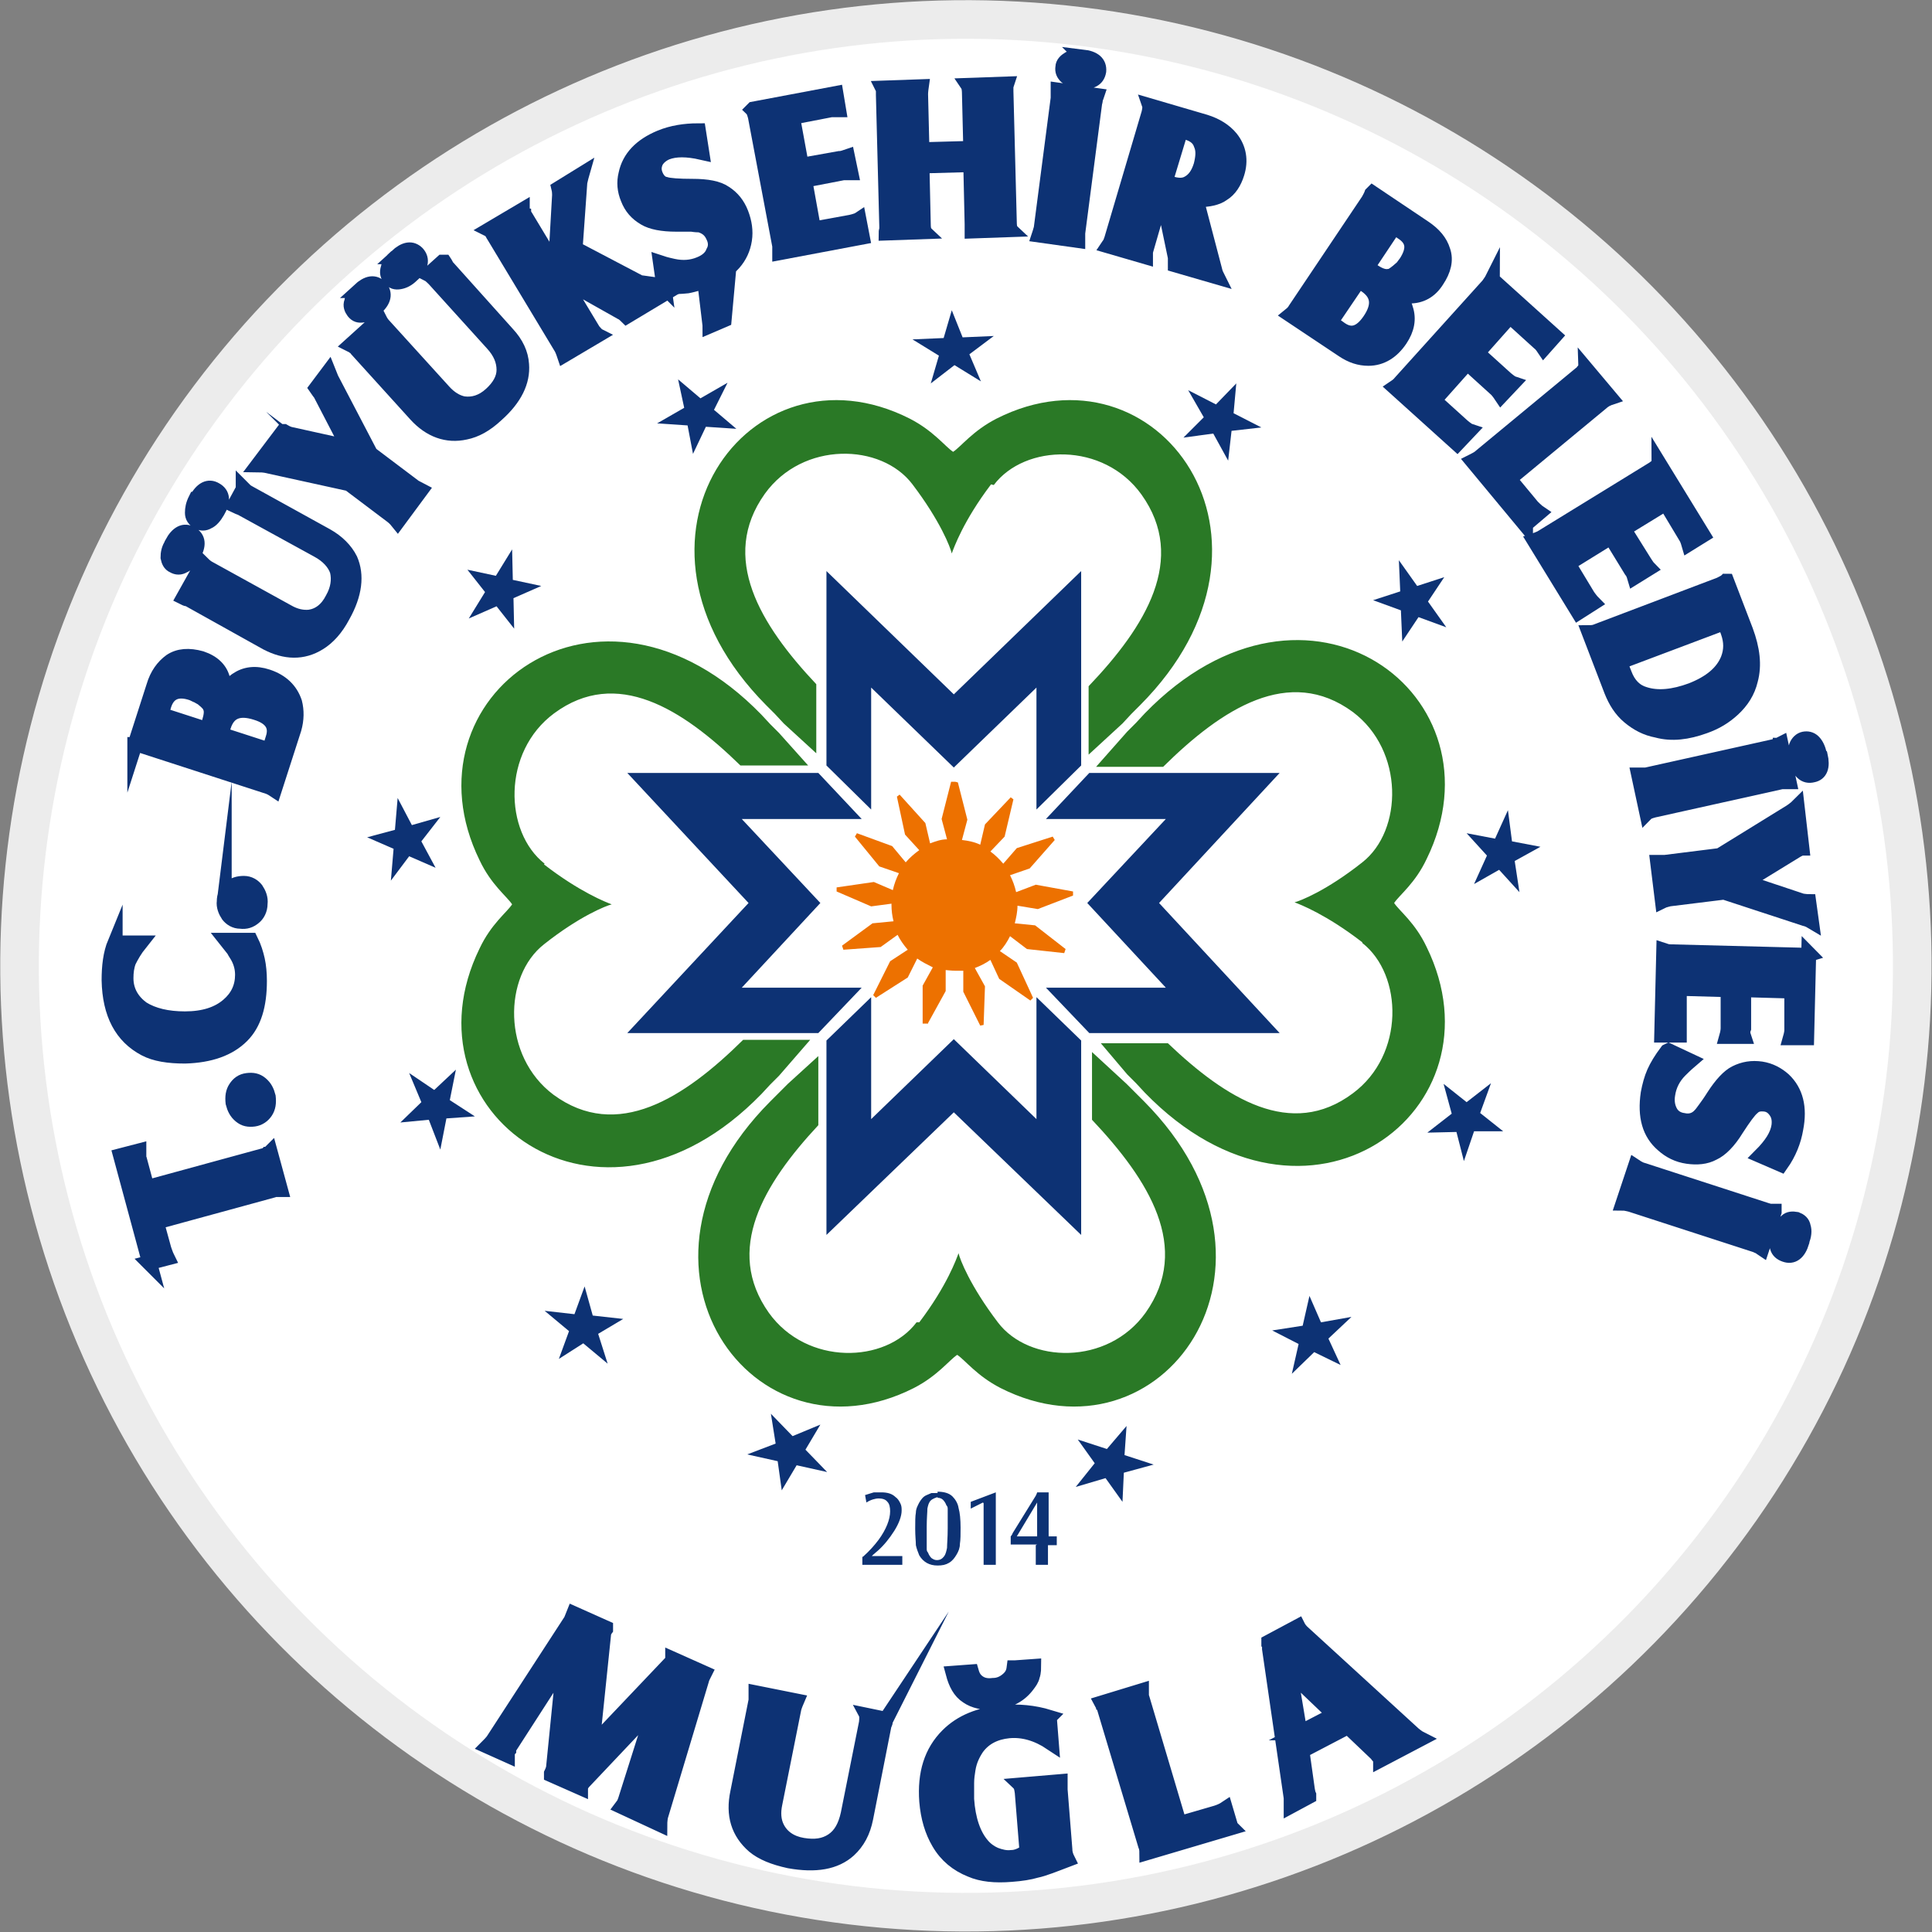 <?xml version="1.0" encoding="UTF-8"?>
<svg id="Layer_2" data-name="Layer 2" xmlns="http://www.w3.org/2000/svg" viewBox="0 0 28.52 28.52">
  <rect x="0" y="0" width="28.52" height="28.52" fill="#808080" stroke="none"/>
  <defs>
    <style>
      .cls-1 {
        stroke: #ececec;
        stroke-width: .57px;
      }

      .cls-1, .cls-2 {
        fill: none;
        stroke-miterlimit: 22.93;
      }

      .cls-3, .cls-4, .cls-5 {
        fill-rule: evenodd;
      }

      .cls-3, .cls-4, .cls-5, .cls-6, .cls-7 {
        stroke-width: 0px;
      }

      .cls-3, .cls-6 {
        fill: #0d3274;
      }

      .cls-4 {
        fill: #2a7926;
      }

      .cls-5 {
        fill: #ed7100;
      }

      .cls-2 {
        stroke: #0d3274;
        stroke-width: .22px;
      }

      .cls-7 {
        fill: #fff;
      }
    </style>
  </defs>
  <g id="Layer_1-2" data-name="Layer 1">
    <g>
      <circle class="cls-7" cx="14.26" cy="14.26" r="13.97" transform="translate(-1.62 26.69) rotate(-83.06)"/>
      <circle class="cls-1" cx="14.26" cy="14.26" r="13.97" transform="translate(-1.62 26.69) rotate(-83.06)"/>
      <path class="cls-6" d="m13.61,2.44l.02.88s0,.08.02.1l-.57.02s0-.03.01-.05c0-.02,0-.03,0-.05l-.05-1.94s0-.04,0-.05c0-.02,0-.03-.01-.05l.57-.02s-.01.07-.01.11l.02.82.72-.02-.02-.82s0-.08-.02-.11l.57-.02s-.01.03-.01.05c0,.01,0,.03,0,.06l.05,1.94s0,.08.02.1l-.57.02s0-.03,0-.05c0-.02,0-.03,0-.05l-.02-.88-.72.02Z"/>
      <path class="cls-2" d="m13.61,2.44l.02.88s0,.08.02.1l-.57.02s0-.03.01-.05c0-.02,0-.03,0-.05l-.05-1.94s0-.04,0-.05c0-.02,0-.03-.01-.05l.57-.02s-.01.07-.01.11l.02.82.72-.02-.02-.82s0-.08-.02-.11l.57-.02s-.01.03-.01.05c0,.01,0,.03,0,.06l.05,1.94s0,.08.02.1l-.57.02s0-.03,0-.05c0-.02,0-.03,0-.05l-.02-.88-.72.02Z"/>
      <path class="cls-6" d="m15.62,1.33l.57.08s-.01.03-.02.05c0,.01,0,.03-.01.06l-.25,1.92s0,.08,0,.11l-.57-.08s.02-.06.03-.1l.25-1.92s0-.04,0-.05c0-.02,0-.03,0-.05Zm.36-.49c.17.02.25.09.24.21-.02.12-.11.17-.29.15-.09-.01-.15-.04-.19-.07-.04-.04-.06-.08-.05-.14,0-.05.04-.09.09-.12.05-.03.12-.03.21-.02Z"/>
      <path class="cls-2" d="m15.62,1.33l.57.08s-.01.03-.02.05c0,.01,0,.03-.01.06l-.25,1.92s0,.08,0,.11l-.57-.08s.02-.06.03-.1l.25-1.92s0-.04,0-.05c0-.02,0-.03,0-.05Zm.36-.49c.17.02.25.09.24.21-.02.12-.11.17-.29.15-.09-.01-.15-.04-.19-.07-.04-.04-.06-.08-.05-.14,0-.05.04-.09.09-.12.05-.03.12-.03.21-.02Z"/>
      <path class="cls-6" d="m17.21,2.69l.11.03c.08.02.15.02.21-.01.1-.05.16-.14.2-.27.03-.12.04-.22,0-.31-.03-.09-.1-.14-.19-.17l-.11-.03-.23.76Zm-.05.16l-.24.83s-.01.03-.01.05c0,.02,0,.04,0,.06l-.55-.16s.02-.03.03-.04c0-.01.01-.03.02-.06l.55-1.86s.02-.08.01-.11l.82.24c.16.05.29.13.38.24.12.15.15.33.09.52-.04.13-.11.24-.21.3-.08.06-.21.09-.39.09l.27,1.03c.01.05.03.09.04.11l-.62-.18s0-.07,0-.11l-.2-.96Z"/>
      <path class="cls-2" d="m17.21,2.69l.11.03c.08.02.15.02.21-.01.1-.05.16-.14.2-.27.03-.12.04-.22,0-.31-.03-.09-.1-.14-.19-.17l-.11-.03-.23.76Zm-.05.16l-.24.83s-.01.03-.01.05c0,.02,0,.04,0,.06l-.55-.16s.02-.03.03-.04c0-.01.01-.03.02-.06l.55-1.86s.02-.08.01-.11l.82.24c.16.05.29.13.38.24.12.15.15.33.09.52-.04.13-.11.24-.21.3-.08.06-.21.09-.39.09l.27,1.03c.01.05.03.09.04.11l-.62-.18s0-.07,0-.11l-.2-.96Z"/>
      <path class="cls-6" d="m11.12,1.61l1.22-.23.04.24s-.07,0-.11,0l-.57.11.13.71.56-.1c.05,0,.09-.02.12-.03l.05.24s-.07,0-.11,0l-.57.11.13.72.55-.1s.09-.02.12-.04l.05.26-1.22.23s0-.07,0-.1l-.36-1.91s-.02-.08-.04-.1Z"/>
      <path class="cls-2" d="m11.12,1.61l1.22-.23.04.24s-.07,0-.11,0l-.57.11.13.71.56-.1c.05,0,.09-.02.12-.03l.05.24s-.07,0-.11,0l-.57.11.13.72.55-.1s.09-.02.12-.04l.05.26-1.22.23s0-.07,0-.1l-.36-1.91s-.02-.08-.04-.1Z"/>
      <path class="cls-6" d="m9.8,4.23l-.05-.35c.09.03.15.04.19.05.14.03.27.02.39-.03.1-.04.17-.1.2-.18.04-.07.04-.15,0-.23-.04-.09-.1-.14-.2-.17-.02,0-.06,0-.12-.01-.05,0-.13,0-.23,0-.2,0-.36-.03-.46-.09-.12-.07-.2-.16-.25-.29-.05-.12-.06-.24-.03-.36.05-.24.22-.42.51-.54.17-.07.36-.1.56-.1l.05.32c-.22-.05-.39-.05-.52,0-.07.03-.13.08-.16.14-.03.07-.03.13,0,.2.03.07.08.12.14.13.06.02.2.03.4.03.22,0,.38.03.48.1.11.07.19.17.24.3.05.13.07.26.05.39-.04.26-.21.46-.53.59-.11.04-.21.07-.31.09-.1.01-.22.02-.36,0Zm.68.57l-.06-.5.32-.13-.05.55-.21.09Z"/>
      <path class="cls-2" d="m9.8,4.23l-.05-.35c.09.03.15.04.19.05.14.03.27.02.39-.03.1-.04.17-.1.2-.18.04-.07.04-.15,0-.23-.04-.09-.1-.14-.2-.17-.02,0-.06,0-.12-.01-.05,0-.13,0-.23,0-.2,0-.36-.03-.46-.09-.12-.07-.2-.16-.25-.29-.05-.12-.06-.24-.03-.36.05-.24.22-.42.51-.54.17-.07.36-.1.56-.1l.05.32c-.22-.05-.39-.05-.52,0-.07.03-.13.08-.16.14-.03.07-.03.13,0,.2.03.07.08.12.14.13.06.02.2.03.4.03.22,0,.38.03.48.1.11.07.19.17.24.3.05.13.07.26.05.39-.04.26-.21.46-.53.59-.11.04-.21.07-.31.09-.1.01-.22.02-.36,0Zm.68.57l-.06-.5.32-.13-.05.55-.21.09Z"/>
      <path class="cls-6" d="m19.65,4.76l.14.1c.16.11.3.06.43-.13.15-.22.13-.39-.06-.52l-.1-.07-.42.62Zm.54-.81l.09.06c.09.06.16.08.22.07.04,0,.08-.03.13-.07.02-.02.05-.04.07-.06.02-.03.04-.05.06-.08.12-.19.11-.33-.06-.44l-.12-.08-.4.6Zm.07-1.1l.76.51c.15.1.24.21.28.34.05.14.01.29-.09.44-.1.16-.24.23-.4.23-.05,0-.12-.02-.21-.04.08.07.13.15.15.23.05.15.02.3-.08.45-.12.18-.28.28-.47.28-.13,0-.25-.04-.37-.12l-.78-.52s.05-.04.07-.08l1.08-1.61s.04-.07.05-.1Z"/>
      <path class="cls-2" d="m19.65,4.76l.14.1c.16.11.3.06.43-.13.15-.22.13-.39-.06-.52l-.1-.07-.42.62Zm.54-.81l.09.06c.09.06.16.08.22.07.04,0,.08-.03.13-.07.02-.02.05-.04.07-.06.02-.03.04-.05.06-.08.12-.19.11-.33-.06-.44l-.12-.08-.4.6Zm.07-1.1l.76.51c.15.1.24.21.28.34.05.14.01.29-.09.44-.1.16-.24.23-.4.23-.05,0-.12-.02-.21-.04.08.07.13.15.15.23.05.15.02.3-.08.45-.12.18-.28.28-.47.28-.13,0-.25-.04-.37-.12l-.78-.52s.05-.04.07-.08l1.08-1.61s.04-.07.05-.1Z"/>
      <path class="cls-6" d="m8.31,4.14l.44.73s.02.03.03.04c0,.01.02.03.04.04l-.49.29s-.02-.06-.04-.1l-1-1.66s-.02-.03-.03-.05c0-.01-.02-.03-.04-.04l.49-.29s0,.04.02.05c0,.01.01.03.03.05l.44.73.06-1.05s0-.06-.01-.1l.34-.21s-.02.07-.03.12l-.07.98,1.2.63s.09.04.11.04l-.55.33s-.05-.05-.08-.06l-.87-.49Z"/>
      <path class="cls-2" d="m8.31,4.14l.44.73s.02.03.03.04c0,.01.02.03.04.04l-.49.29s-.02-.06-.04-.1l-1-1.66s-.02-.03-.03-.05c0-.01-.02-.03-.04-.04l.49-.29s0,.04.02.05c0,.01.01.03.03.05l.44.73.06-1.05s0-.06-.01-.1l.34-.21s-.02.07-.03.12l-.07.98,1.2.63s.09.04.11.04l-.55.33s-.05-.05-.08-.06l-.87-.49Z"/>
      <path class="cls-6" d="m22.03,4.13l.92.83-.16.18s-.04-.06-.07-.08l-.43-.39-.48.54.42.38s.07.06.1.07l-.17.18s-.04-.06-.07-.09l-.43-.39-.49.55.42.38s.07.06.1.07l-.18.19-.92-.83s.06-.04.08-.07l1.3-1.44s.05-.07.06-.09Z"/>
      <path class="cls-2" d="m22.03,4.13l.92.83-.16.18s-.04-.06-.07-.08l-.43-.39-.48.54.42.38s.07.06.1.07l-.17.18s-.04-.06-.07-.09l-.43-.39-.49.55.42.38s.07.06.1.07l-.18.19-.92-.83s.06-.04.08-.07l1.3-1.44s.05-.07.06-.09Z"/>
      <path class="cls-6" d="m22.52,7.75l-.78-.94s.06-.03.09-.05l1.5-1.24s.03-.02.04-.04c.01-.01.03-.03.03-.05l.37.44s-.03.01-.05.02c-.01,0-.03.02-.05.03l-1.39,1.15.34.41s.07.07.1.09l-.2.17Z"/>
      <path class="cls-2" d="m22.52,7.75l-.78-.94s.06-.03.09-.05l1.5-1.24s.03-.02.04-.04c.01-.01.03-.03.03-.05l.37.44s-.03.01-.05.02c-.01,0-.03.02-.05.03l-1.39,1.15.34.41s.07.07.1.09l-.2.17Z"/>
      <path class="cls-6" d="m5.85,3.79c.13-.12.23-.13.31-.05.08.09.06.2-.08.32-.06.06-.12.09-.18.1-.06.01-.1,0-.14-.05-.04-.04-.05-.09-.03-.15.01-.06.05-.11.12-.17Zm-.55.5c.13-.12.23-.13.31-.05.08.09.06.2-.07.31-.06.06-.13.09-.18.1-.06.01-.1,0-.14-.05-.03-.04-.05-.09-.03-.14.01-.06.05-.11.12-.17Zm1.26-.42s.02.03.03.05c0,.01.02.03.03.04l.87.97c.13.14.2.29.21.45.02.25-.1.5-.37.74-.16.15-.31.23-.46.26-.27.06-.52-.03-.73-.26l-.87-.96s-.02-.03-.04-.04c-.01-.01-.03-.02-.05-.03l.42-.38s.03.06.06.09l.89.98c.09.1.19.16.29.18.14.02.28-.02.41-.14.12-.11.19-.23.19-.36,0-.13-.05-.26-.17-.39l-.86-.95s-.06-.06-.08-.07l.2-.18Z"/>
      <path class="cls-2" d="m5.85,3.79c.13-.12.23-.13.31-.05.08.09.06.2-.08.32-.06.06-.12.09-.18.1-.06.01-.1,0-.14-.05-.04-.04-.05-.09-.03-.15.01-.06.05-.11.12-.17Zm-.55.5c.13-.12.23-.13.31-.05.08.09.06.2-.07.31-.06.06-.13.09-.18.1-.06.01-.1,0-.14-.05-.03-.04-.05-.09-.03-.14.01-.06.05-.11.12-.17Zm1.26-.42s.02.03.03.05c0,.01.02.03.03.04l.87.97c.13.14.2.29.21.45.02.25-.1.5-.37.74-.16.15-.31.23-.46.26-.27.06-.52-.03-.73-.26l-.87-.96s-.02-.03-.04-.04c-.01-.01-.03-.02-.05-.03l.42-.38s.03.06.06.09l.89.98c.09.1.19.16.29.18.14.02.28-.02.41-.14.12-.11.19-.23.19-.36,0-.13-.05-.26-.17-.39l-.86-.95s-.06-.06-.08-.07l.2-.18Z"/>
      <path class="cls-6" d="m24.49,6.84l.65,1.06-.21.13s-.02-.07-.04-.1l-.3-.5-.62.38.3.48s.05.08.07.1l-.21.13s-.02-.07-.05-.1l-.3-.49-.63.39.29.48s.05.07.08.1l-.22.14-.65-1.06s.06-.02.1-.04l1.66-1.02s.07-.05.08-.07Z"/>
      <path class="cls-2" d="m24.49,6.84l.65,1.06-.21.13s-.02-.07-.04-.1l-.3-.5-.62.38.3.48s.05.08.07.1l-.21.13s-.02-.07-.05-.1l-.3-.49-.63.39.29.48s.05.07.08.1l-.22.14-.65-1.06s.06-.02.1-.04l1.66-1.02s.07-.05.08-.07Z"/>
      <path class="cls-6" d="m5.15,7.14l-1.23-.27s-.08-.01-.11-.01l.37-.49h.01s.05.03.09.04l.86.19-.41-.79s-.04-.05-.06-.08l.18-.24s.02.05.04.1l.58,1.11.65.49s.07.04.09.05l-.34.46s-.04-.05-.08-.08l-.65-.49Z"/>
      <path class="cls-2" d="m5.15,7.14l-1.23-.27s-.08-.01-.11-.01l.37-.49h.01s.05.03.09.04l.86.19-.41-.79s-.04-.05-.06-.08l.18-.24s.02.05.04.1l.58,1.11.65.49s.07.04.09.05l-.34.46s-.04-.05-.08-.08l-.65-.49Z"/>
      <path class="cls-6" d="m23.91,9.77l.07.18c.06.16.16.26.3.3.19.06.42.04.69-.06.28-.11.46-.26.54-.46.05-.13.05-.26,0-.4l-.05-.14-1.54.58Zm1.58-1.19l.28.73c.1.27.13.51.07.73-.04.17-.13.31-.26.43-.12.11-.25.19-.42.25-.25.09-.48.12-.7.06-.16-.03-.29-.1-.41-.2-.12-.1-.2-.23-.26-.38l-.33-.86s.07,0,.11-.02l1.82-.69s.08-.04.09-.05Z"/>
      <path class="cls-2" d="m23.91,9.77l.07.18c.06.16.16.26.3.3.19.06.42.04.69-.06.28-.11.46-.26.54-.46.05-.13.05-.26,0-.4l-.05-.14-1.54.58Zm1.58-1.19l.28.73c.1.27.13.51.07.73-.04.17-.13.31-.26.43-.12.11-.25.19-.42.25-.25.09-.48.12-.7.06-.16-.03-.29-.1-.41-.2-.12-.1-.2-.23-.26-.38l-.33-.86s.07,0,.11-.02l1.82-.69s.08-.04.09-.05Z"/>
      <path class="cls-6" d="m2.9,7.37c.08-.15.18-.2.28-.14.11.06.12.17.03.32-.04.07-.09.13-.14.15-.05.03-.1.03-.15,0-.05-.03-.08-.07-.08-.13,0-.06.01-.12.05-.2Zm-.36.65c.08-.15.18-.2.28-.14.11.06.12.17.03.32-.04.08-.09.13-.14.15-.05.03-.1.03-.15,0-.05-.02-.07-.07-.08-.12,0-.06.01-.13.06-.2Zm1.05-.81s.03.03.04.04c0,0,.03.02.05.03l1.14.63c.16.09.28.21.35.35.1.23.07.51-.11.83-.1.19-.22.32-.35.4-.24.15-.5.14-.77,0l-1.13-.63s-.03-.02-.05-.02c-.01,0-.03-.01-.05-.02l.28-.5s.05.05.09.07l1.16.64c.12.07.23.09.33.08.14-.02.26-.11.34-.27.08-.14.1-.28.07-.41-.04-.12-.14-.23-.29-.31l-1.13-.62s-.08-.03-.1-.04l.13-.24Z"/>
      <path class="cls-2" d="m2.9,7.37c.08-.15.18-.2.28-.14.11.06.12.17.03.32-.04.07-.09.13-.14.15-.05.03-.1.03-.15,0-.05-.03-.08-.07-.08-.13,0-.06.01-.12.05-.2Zm-.36.65c.08-.15.18-.2.28-.14.11.06.12.17.03.32-.04.08-.09.13-.14.15-.05.03-.1.03-.15,0-.05-.02-.07-.07-.08-.12,0-.06.01-.13.06-.2Zm1.05-.81s.03.03.04.04c0,0,.03.02.05.03l1.14.63c.16.09.28.21.35.35.1.23.07.51-.11.83-.1.19-.22.32-.35.4-.24.15-.5.14-.77,0l-1.13-.63s-.03-.02-.05-.02c-.01,0-.03-.01-.05-.02l.28-.5s.05.05.09.07l1.16.64c.12.07.23.09.33.08.14-.02.26-.11.34-.27.08-.14.1-.28.07-.41-.04-.12-.14-.23-.29-.31l-1.13-.62s-.08-.03-.1-.04l.13-.24Z"/>
      <path class="cls-6" d="m26.29,10.98l.12.56s-.03,0-.05,0c-.01,0-.03,0-.06,0l-1.89.42s-.08.02-.1.04l-.12-.56s.07,0,.11,0l1.89-.42s.04,0,.05-.02c.02,0,.03-.01.05-.02Zm.58.17c.04.17,0,.27-.11.29-.12.03-.2-.05-.24-.22-.02-.09-.02-.15,0-.21.02-.05.06-.09.11-.1.05-.01.1,0,.14.04.04.04.07.1.09.19Z"/>
      <path class="cls-2" d="m26.29,10.98l.12.56s-.03,0-.05,0c-.01,0-.03,0-.06,0l-1.89.42s-.08.02-.1.04l-.12-.56s.07,0,.11,0l1.89-.42s.04,0,.05-.02c.02,0,.03-.01.05-.02Zm.58.17c.04.17,0,.27-.11.29-.12.03-.2-.05-.24-.22-.02-.09-.02-.15,0-.21.02-.05.06-.09.11-.1.05-.01.1,0,.14.04.04.04.07.1.09.19Z"/>
      <path class="cls-6" d="m3.98,11.06l.05-.16c.06-.18-.02-.31-.25-.38-.25-.08-.41-.02-.48.2l-.04.12.71.23Zm-.92-.3l.03-.1c.03-.1.04-.17.01-.23-.01-.03-.05-.07-.1-.11-.02-.02-.05-.03-.08-.05-.03-.01-.06-.03-.09-.04-.21-.07-.35-.01-.41.18l-.04.14.68.22Zm-1.07.24l.28-.87c.05-.17.14-.29.25-.37.12-.08.27-.09.45-.04.18.06.29.17.32.32.01.05.02.12.02.21.05-.09.11-.16.18-.21.13-.09.28-.11.46-.05.21.07.34.2.4.38.03.12.03.25-.01.39l-.29.9s-.06-.04-.1-.05l-1.85-.6s-.08-.02-.11-.02Z"/>
      <path class="cls-2" d="m3.98,11.06l.05-.16c.06-.18-.02-.31-.25-.38-.25-.08-.41-.02-.48.2l-.04.12.71.23Zm-.92-.3l.03-.1c.03-.1.04-.17.01-.23-.01-.03-.05-.07-.1-.11-.02-.02-.05-.03-.08-.05-.03-.01-.06-.03-.09-.04-.21-.07-.35-.01-.41.18l-.04.14.68.22Zm-1.07.24l.28-.87c.05-.17.14-.29.25-.37.12-.08.27-.09.45-.04.18.06.29.17.32.32.01.05.02.12.02.21.05-.09.11-.16.18-.21.13-.09.28-.11.46-.05.21.07.34.2.4.38.03.12.03.25-.01.39l-.29.9s-.06-.04-.1-.05l-1.85-.6s-.08-.02-.11-.02Z"/>
      <path class="cls-6" d="m25.37,12.64l1.07-.66s.07-.05.09-.07l.07.61h-.01s-.05.02-.08.04l-.75.46.84.28s.07.01.1.01l.04.29s-.05-.03-.1-.04l-1.19-.39-.81.1s-.08.02-.1.03l-.07-.57s.07,0,.11,0l.8-.1Z"/>
      <path class="cls-2" d="m25.37,12.64l1.07-.66s.07-.05.09-.07l.07.61h-.01s-.05.02-.08.04l-.75.46.84.28s.07.01.1.01l.04.29s-.05-.03-.1-.04l-1.19-.39-.81.1s-.08.02-.1.03l-.07-.57s.07,0,.11,0l.8-.1Z"/>
      <path class="cls-6" d="m3.31,13.31c0-.09.03-.16.09-.2.05-.05.12-.07.2-.07.08,0,.14.04.18.09.04.06.07.13.06.21,0,.09-.04.16-.09.2-.06.05-.12.07-.2.06-.08,0-.14-.04-.18-.09-.04-.06-.07-.13-.06-.21Z"/>
      <path class="cls-2" d="m3.31,13.31c0-.09.03-.16.09-.2.05-.05.12-.07.2-.07.08,0,.14.04.18.09.04.06.07.13.06.21,0,.09-.04.16-.09.2-.06.05-.12.07-.2.06-.08,0-.14-.04-.18-.09-.04-.06-.07-.13-.06-.21Z"/>
      <path class="cls-6" d="m26.7,14.08l-.03,1.24h-.24s.02-.07.02-.11v-.58s-.71-.02-.71-.02v.57c-.02.05-.01.09,0,.12h-.25s.02-.07.02-.12v-.57s-.72-.02-.72-.02v.56s0,.09,0,.13h-.26s.03-1.25.03-1.25c.03.01.06.02.1.02l1.94.05s.08,0,.11-.01Z"/>
      <path class="cls-2" d="m26.7,14.08l-.03,1.24h-.24s.02-.07.02-.11v-.58s-.71-.02-.71-.02v.57c-.02.05-.01.09,0,.12h-.25s.02-.07.02-.12v-.57s-.72-.02-.72-.02v.56s0,.09,0,.13h-.26s.03-1.25.03-1.25c.03.01.06.02.1.02l1.94.05s.08,0,.11-.01Z"/>
      <path class="cls-6" d="m24.63,15.51l.32.15c-.07.06-.12.11-.15.14-.1.1-.16.22-.18.35-.02.11,0,.2.04.27.04.07.11.11.19.12.09.02.18,0,.25-.08.02-.02.04-.05.07-.09.03-.04.08-.11.13-.19.11-.17.22-.29.32-.34.12-.06.24-.08.38-.06.13.02.24.08.33.16.18.17.24.41.18.72-.03.18-.1.36-.22.53l-.3-.13c.16-.16.25-.3.27-.44.01-.08,0-.15-.04-.21-.04-.06-.09-.1-.16-.11-.08-.01-.14,0-.19.05-.05.04-.13.15-.24.32-.11.18-.23.3-.34.35-.11.06-.24.07-.38.05-.14-.02-.26-.08-.36-.17-.2-.17-.27-.42-.22-.76.02-.11.05-.22.09-.31.04-.09.1-.19.19-.31Z"/>
      <path class="cls-2" d="m24.63,15.51l.32.15c-.07.06-.12.11-.15.14-.1.1-.16.22-.18.35-.02.11,0,.2.04.27.04.07.11.11.19.12.09.02.18,0,.25-.08.02-.02.04-.05.07-.09.03-.04.08-.11.13-.19.11-.17.22-.29.32-.34.12-.06.24-.08.38-.06.13.02.24.08.33.16.18.17.24.41.18.72-.03.18-.1.36-.22.53l-.3-.13c.16-.16.25-.3.27-.44.01-.08,0-.15-.04-.21-.04-.06-.09-.1-.16-.11-.08-.01-.14,0-.19.05-.05.04-.13.15-.24.32-.11.18-.23.3-.34.35-.11.06-.24.07-.38.05-.14-.02-.26-.08-.36-.17-.2-.17-.27-.42-.22-.76.02-.11.05-.22.09-.31.04-.09.1-.19.19-.31Z"/>
      <path class="cls-6" d="m1.7,13.92h.37c-.08.1-.13.19-.17.27-.03.08-.04.16-.04.25,0,.19.09.34.24.45.16.1.37.15.63.15.28,0,.49-.07.64-.2.14-.12.21-.27.21-.45,0-.09-.02-.17-.06-.25-.02-.04-.05-.08-.07-.12-.03-.04-.07-.09-.11-.14h.36c.05.1.08.2.1.29.02.09.03.2.03.31,0,.36-.08.63-.26.81-.19.19-.47.29-.84.3-.24,0-.44-.03-.59-.11-.34-.18-.52-.51-.53-1.01,0-.2.02-.39.09-.56Z"/>
      <path class="cls-2" d="m1.7,13.92h.37c-.08.1-.13.19-.17.27-.03.08-.04.16-.04.25,0,.19.09.34.24.45.16.1.37.15.63.15.28,0,.49-.07.64-.2.14-.12.21-.27.21-.45,0-.09-.02-.17-.06-.25-.02-.04-.05-.08-.07-.12-.03-.04-.07-.09-.11-.14h.36c.05.1.08.2.1.29.02.09.03.2.03.31,0,.36-.08.63-.26.81-.19.19-.47.29-.84.3-.24,0-.44-.03-.59-.11-.34-.18-.52-.51-.53-1.01,0-.2.02-.39.09-.56Z"/>
      <path class="cls-6" d="m3.44,16.28c-.01-.09,0-.16.04-.22.04-.06.09-.1.17-.11.08-.01.14,0,.2.05.06.05.09.11.11.19.01.09,0,.16-.04.22-.04.06-.1.1-.17.11-.08.01-.14,0-.2-.05-.06-.05-.09-.11-.11-.19Z"/>
      <path class="cls-2" d="m3.44,16.28c-.01-.09,0-.16.04-.22.04-.06.09-.1.17-.11.08-.01.14,0,.2.05.06.05.09.11.11.19.01.09,0,.16-.04.22-.04.06-.1.1-.17.11-.08.01-.14,0-.2-.05-.06-.05-.09-.11-.11-.19Z"/>
      <path class="cls-6" d="m26.19,17.89l-.18.54s-.03-.02-.04-.03c-.01,0-.03-.01-.05-.02l-1.85-.6s-.08-.02-.11-.02l.18-.54s.06.04.1.05l1.85.6s.04.01.05.01c.02,0,.03,0,.05,0Zm.41.44c-.05.17-.14.23-.25.19-.12-.04-.15-.14-.09-.31.03-.08.06-.14.11-.18.04-.04.09-.04.15-.03.05.02.09.05.1.11.02.06.01.13-.02.21Z"/>
      <path class="cls-2" d="m26.19,17.89l-.18.54s-.03-.02-.04-.03c-.01,0-.03-.01-.05-.02l-1.85-.6s-.08-.02-.11-.02l.18-.54s.06.04.1.05l1.85.6s.04.01.05.01c.02,0,.03,0,.05,0Zm.41.44c-.05.17-.14.23-.25.19-.12-.04-.15-.14-.09-.31.03-.08.06-.14.11-.18.04-.04.09-.04.15-.03.05.02.09.05.1.11.02.06.01.13-.02.21Z"/>
      <path class="cls-6" d="m2.21,18.65l-.43-1.59.27-.07s0,.04,0,.07c0,.02,0,.04.01.06l.11.41,1.72-.47s.03,0,.05-.02c.02,0,.03-.01.05-.03l.15.55s-.03,0-.05,0c-.02,0-.04,0-.06.01l-1.72.47.11.4s.03.09.05.13l-.27.07Z"/>
      <path class="cls-2" d="m2.21,18.65l-.43-1.59.27-.07s0,.04,0,.07c0,.02,0,.04.01.06l.11.41,1.72-.47s.03,0,.05-.02c.02,0,.03-.01.05-.03l.15.55s-.03,0-.05,0c-.02,0-.04,0-.06.01l-1.72.47.11.4s.03.09.05.13l-.27.07Z"/>
      <path class="cls-4" d="m8.04,12.75c-.6-.47-.63-1.65.14-2.22.92-.68,1.89-.07,2.75.77h1s-.43-.48-.43-.48l-.13-.13-.13-.14c-2.4-2.47-5.34-.26-4.16,2.15.17.36.4.53.48.65-.08.12-.31.29-.48.65-1.18,2.41,1.76,4.62,4.16,2.15l.13-.14.13-.13.46-.53h-.99c-.87.86-1.86,1.5-2.8.81-.76-.57-.74-1.75-.14-2.22.53-.42.92-.57,1-.59h.02s0,0,0,0c0,0,0,0,0,0h-.02c-.08-.03-.47-.18-1-.59m5.5,6.76c-.46.61-1.62.64-2.18-.14-.66-.93-.08-1.9.73-2.77v-1.02l-.45.41-.13.13-.13.13c-2.43,2.44-.25,5.43,2.12,4.23.35-.18.52-.41.64-.49.12.08.29.31.64.49,2.37,1.2,4.54-1.79,2.12-4.23l-.13-.13-.13-.13-.51-.47v1c.84.89,1.47,1.89.79,2.85-.56.78-1.72.75-2.18.14-.41-.54-.56-.93-.58-1.02v-.02s0,0,0,0c0,0,0,0,0,0v.02c-.03.08-.17.48-.58,1.02Zm6.58-5.6c.6.47.63,1.65-.14,2.22-.91.68-1.87.08-2.73-.74h-.99s.39.46.39.46l.13.13.13.14c2.4,2.47,5.34.26,4.16-2.15-.17-.36-.4-.53-.48-.65.08-.12.31-.29.48-.65,1.18-2.41-1.76-4.62-4.16-2.15l-.13.14-.13.13-.46.52h.99c.87-.86,1.86-1.5,2.8-.81.76.57.74,1.75.14,2.22-.53.42-.92.57-1,.59h-.02s0,0,0,0c0,0,0,0,0,0h.02c.08.03.47.18,1,.59Zm-5.44-6.76c.46-.61,1.62-.64,2.18.14.68.95.06,1.95-.78,2.83v1.01s.5-.46.5-.46l.13-.14.13-.13c2.43-2.44.25-5.43-2.12-4.23-.35.18-.52.41-.64.49-.12-.08-.29-.31-.64-.49-2.37-1.2-4.54,1.79-2.12,4.23l.13.13.13.14.48.44v-1.02c-.83-.88-1.43-1.87-.76-2.81.56-.78,1.72-.75,2.18-.14.41.54.56.93.58,1.02v.02s0,0,0,0c0,0,0,0,0,0v-.02c.03-.08.17-.48.58-1.02Z"/>
      <path class="cls-5" d="m14.1,11.54h-.06l-.14.55.08.3c-.09,0-.17.03-.25.06l-.07-.3-.38-.42h0s-.04.03-.04.03h0s.12.56.12.56l.21.23c-.07.05-.14.11-.2.18l-.2-.24-.52-.19h0s-.03.05-.03.05h0s.36.44.36.44l.29.1c-.04.08-.07.16-.09.25l-.28-.12-.55.08h0s0,.06,0,.06h0s.51.22.51.22l.3-.04s0,.01,0,.02c0,.08.01.16.03.24l-.31.03-.45.33h0s.02.06.02.06h0s.55-.04.55-.04l.25-.18c.04.08.09.15.15.22l-.26.17-.25.5h0s.04.04.04.04h0s.47-.3.47-.3l.14-.28c.07.05.15.09.23.13l-.15.27v.56s.02,0,.02,0h.05s0,.01,0,.01l.27-.49v-.31s.09.01.14.01c.04,0,.08,0,.12,0v.31s.25.5.25.5h0s.05-.01.05-.01h0s.02-.57.02-.57l-.15-.27c.08-.03.16-.07.23-.12l.13.28.46.32h0s.04-.04.04-.04h0s-.24-.52-.24-.52l-.25-.17c.06-.06.11-.14.15-.22l.25.19.55.06h0s.02-.06.02-.06h0s-.45-.35-.45-.35l-.3-.03c.02-.08.04-.17.04-.26h0s.3.05.3.05l.52-.2h0s0-.06,0-.06h0s-.55-.1-.55-.1l-.29.11c-.02-.09-.05-.17-.09-.25l.29-.1.37-.42h0s-.03-.05-.03-.05h0s-.53.17-.53.17l-.2.23c-.06-.07-.12-.13-.19-.18l.21-.22.13-.55h0s-.04-.03-.04-.03h0s-.38.4-.38.4l-.07.3c-.08-.04-.18-.06-.27-.07l.08-.3-.14-.55h0Z"/>
      <polygon class="cls-3" points="14.05 4.58 14.21 4.98 14.67 4.96 14.31 5.23 14.48 5.63 14.09 5.39 13.74 5.66 13.86 5.25 13.47 5.01 13.93 4.99 14.05 4.58"/>
      <polygon class="cls-3" points="10.01 5.6 10.34 5.88 10.74 5.65 10.54 6.05 10.87 6.33 10.42 6.3 10.23 6.7 10.15 6.28 9.7 6.25 10.1 6.02 10.01 5.6"/>
      <polygon class="cls-3" points="6.9 8.41 7.32 8.5 7.56 8.11 7.57 8.56 7.99 8.65 7.58 8.83 7.59 9.28 7.33 8.95 6.92 9.13 7.16 8.74 6.9 8.41"/>
      <polygon class="cls-3" points="5.42 12.36 5.83 12.25 5.87 11.78 6.08 12.18 6.5 12.06 6.22 12.42 6.43 12.81 6.04 12.64 5.77 13 5.81 12.53 5.42 12.36"/>
      <polygon class="cls-3" points="5.91 16.57 6.22 16.27 6.04 15.84 6.41 16.09 6.73 15.79 6.64 16.24 7.01 16.48 6.59 16.51 6.5 16.97 6.33 16.53 5.91 16.57"/>
      <polygon class="cls-3" points="8.25 20.06 8.4 19.65 8.04 19.35 8.48 19.4 8.63 18.99 8.75 19.42 9.2 19.47 8.83 19.69 8.97 20.13 8.61 19.83 8.25 20.06"/>
      <polygon class="cls-3" points="11.54 22 11.48 21.57 11.03 21.47 11.45 21.31 11.38 20.87 11.7 21.2 12.11 21.03 11.89 21.4 12.21 21.73 11.76 21.63 11.54 22"/>
      <polygon class="cls-3" points="16.57 22.17 16.32 21.82 15.88 21.95 16.16 21.6 15.91 21.25 16.34 21.39 16.63 21.05 16.6 21.48 17.03 21.62 16.59 21.74 16.57 22.17"/>
      <polygon class="cls-3" points="19.79 20.15 19.4 19.96 19.07 20.28 19.17 19.84 18.78 19.64 19.23 19.57 19.33 19.13 19.5 19.52 19.95 19.44 19.61 19.76 19.79 20.15"/>
      <polygon class="cls-3" points="22.19 16.7 21.76 16.7 21.61 17.14 21.5 16.71 21.07 16.72 21.43 16.44 21.31 16 21.65 16.27 22.01 15.99 21.85 16.43 22.19 16.7"/>
      <polygon class="cls-3" points="22.74 12.5 22.36 12.71 22.43 13.17 22.13 12.84 21.76 13.05 21.95 12.63 21.65 12.3 22.07 12.38 22.26 11.96 22.32 12.42 22.74 12.5"/>
      <polygon class="cls-3" points="21.32 8.52 21.08 8.88 21.35 9.26 20.94 9.11 20.7 9.47 20.68 9.01 20.27 8.86 20.67 8.73 20.65 8.27 20.92 8.65 21.32 8.52"/>
      <polygon class="cls-3" points="18.25 5.66 18.21 6.1 18.62 6.31 18.18 6.36 18.13 6.8 17.91 6.4 17.47 6.46 17.77 6.16 17.54 5.76 17.95 5.97 18.25 5.66"/>
      <path class="cls-6" d="m15.01,22.68h.3v-.5l-.3.5Zm.3.12h-.39v-.12s.02-.02.03-.05l.34-.55s.02-.04.02-.05h.17s0,.02,0,.02c0,0,0,.02,0,.03v.6h.07s.04,0,.05,0v.13s-.02,0-.03,0c0,0-.01,0-.03,0h-.07v.24s0,.04,0,.05h-.18s0-.03,0-.05v-.24Zm-.8-.62l-.18.09v-.06s0-.03,0-.04l.37-.14s0,.01,0,.02c0,0,0,.02,0,.03v.97s0,.02,0,.03c0,0,0,.01,0,.02h-.18s0-.03,0-.05v-.86Zm-.67-.08s-.07.02-.1.05c-.03.03-.04.07-.05.12,0,.05-.01.14-.01.27,0,.04,0,.08,0,.12,0,.04,0,.08,0,.13,0,.02,0,.05,0,.07,0,.02,0,.04.02.06.01.03.03.06.05.08.03.02.05.03.08.03.05,0,.08-.02.11-.06.02-.03.03-.07.04-.12,0-.06.01-.15.01-.29,0-.1,0-.18,0-.22,0-.02,0-.04,0-.06,0-.02,0-.04-.02-.06-.01-.03-.03-.06-.05-.08-.02-.02-.05-.03-.08-.03Zm0-.08c.09,0,.17.02.22.07.04.04.08.1.09.17.02.07.03.17.03.29,0,.1,0,.18-.01.24,0,.06-.02.11-.05.16-.03.05-.06.09-.11.12-.05.03-.1.04-.17.04-.12,0-.21-.05-.27-.15-.02-.05-.04-.1-.05-.15,0-.06-.01-.13-.01-.24,0-.11,0-.19.01-.24,0-.06.03-.11.05-.15.03-.05.06-.09.11-.11.02-.01.05-.02.07-.03.03,0,.06,0,.09,0Zm-1.1.96c.1-.09.17-.17.23-.25.11-.15.17-.3.17-.42,0-.06-.01-.11-.04-.14-.03-.04-.08-.05-.13-.05s-.12.02-.18.06l-.02-.11c.06-.02.1-.03.13-.04.03,0,.07,0,.11,0,.09,0,.16.02.21.07.03.02.05.05.07.09.02.04.02.07.02.11,0,.08-.04.19-.11.3-.07.11-.15.21-.24.29l-.07.06-.02.02h.38s.06,0,.07,0v.13h-.59s0-.03,0-.05v-.07Z"/>
      <polygon class="cls-3" points="11.05 13.33 9.26 11.41 12.08 11.41 12.72 12.09 10.95 12.09 12.11 13.33 10.95 14.58 12.72 14.58 12.08 15.25 9.26 15.25 11.05 13.33"/>
      <polygon class="cls-3" points="14.08 16.42 12.2 18.23 12.2 15.36 12.86 14.72 12.86 16.52 14.08 15.34 15.3 16.52 15.3 14.72 15.96 15.36 15.96 18.23 14.08 16.42"/>
      <polygon class="cls-3" points="17.11 13.33 18.89 15.25 16.08 15.25 15.44 14.58 17.21 14.58 16.05 13.33 17.21 12.09 15.44 12.09 16.08 11.41 18.89 11.41 17.11 13.33"/>
      <polygon class="cls-3" points="14.08 10.25 15.96 8.43 15.96 11.3 15.3 11.95 15.3 10.15 14.08 11.33 12.86 10.15 12.86 11.95 12.2 11.3 12.2 8.43 14.08 10.25"/>
      <path class="cls-6" d="m19.18,25.58l.52-.27-.66-.63.15.9Zm.04.27l.08.57s.01.06.02.08v.02s-.26.14-.26.14c0-.04,0-.08,0-.12l-.32-2.2s0-.03,0-.04c0-.02,0-.03-.01-.04v-.02s.43-.23.43-.23c.01.02.03.05.06.08l1.65,1.51s.06.05.1.07l-.59.31v-.02s-.04-.04-.06-.07l-.42-.4-.67.35Zm-1.04,1.13l-1.25.37s0-.07-.02-.11l-.6-2s-.01-.04-.02-.05c0-.02-.02-.03-.03-.05l.59-.18s0,.04,0,.05c0,.02,0,.04.01.06l.55,1.85.55-.16c.06-.02.1-.04.13-.06l.08.27Zm-2.69-1.63l.03.38c-.21-.14-.42-.2-.63-.18-.2.02-.36.1-.47.25-.06.09-.11.19-.13.32-.01.06-.02.13-.02.2,0,.07,0,.15,0,.24.02.3.1.53.23.68.05.06.12.11.19.14.08.03.16.05.24.04.08,0,.16-.04.23-.09l-.07-.87s-.01-.09-.03-.11l.59-.05s0,.04,0,.06c0,.02,0,.04,0,.06l.07.88c0,.06.02.11.04.15-.21.08-.36.14-.46.16-.1.03-.23.05-.37.06-.24.02-.44,0-.6-.07-.2-.08-.36-.21-.47-.4-.1-.17-.16-.37-.18-.61-.03-.41.07-.73.31-.97.2-.2.47-.31.82-.34.22-.02.45,0,.68.07Zm-.51-.73l.28-.02s0,.09-.02.14c-.01.05-.04.09-.07.13-.11.15-.27.24-.49.26-.16.01-.3-.02-.4-.09-.11-.07-.17-.19-.21-.34l.27-.02c.02.07.05.12.11.16.06.04.13.05.21.04.08,0,.15-.03.21-.08.06-.05.09-.1.1-.18Zm-1.89.74s-.02.03-.02.05c0,.02-.01.03-.02.06l-.27,1.37c-.04.2-.12.35-.25.47-.2.18-.49.23-.88.16-.23-.05-.4-.12-.52-.22-.23-.2-.31-.46-.24-.79l.27-1.36s0-.04,0-.05c0-.02,0-.04,0-.06l.6.12s-.03.07-.04.11l-.28,1.4c-.03.14-.02.26.03.36.07.14.2.23.38.26.18.03.32.01.44-.07.12-.08.19-.21.23-.39l.27-1.35s.01-.09,0-.11l.29.06Zm-4.8-.76l-.78,1.21v.02s-.02.02-.02.03c0,0,0,.03,0,.05l-.29-.13s.06-.06.08-.09l1.15-1.77.02-.05.02-.05.47.21v.02s-.03.04-.03.08l-.17,1.64,1.14-1.2s.04-.04.05-.06v-.02s.47.21.47.21l-.02.04s-.02.04-.02.05l-.61,2.03s-.01.07-.01.11l-.56-.26.03-.04.02-.05.44-1.39-1.05,1.11s-.02.02-.03.04c0,.01-.02.02-.02.03v.02s-.43-.19-.43-.19v-.02s.02-.04.03-.08l.15-1.5Z"/>
      <path class="cls-2" d="m19.18,25.58l.52-.27-.66-.63.15.9Zm.04.27l.08.57s.01.06.02.08v.02s-.26.14-.26.14c0-.04,0-.08,0-.12l-.32-2.2s0-.03,0-.04c0-.02,0-.03-.01-.04v-.02s.43-.23.43-.23c.01.02.03.05.06.08l1.65,1.51s.06.05.1.07l-.59.31v-.02s-.04-.04-.06-.07l-.42-.4-.67.35Zm-1.04,1.13l-1.25.37s0-.07-.02-.11l-.6-2s-.01-.04-.02-.05c0-.02-.02-.03-.03-.05l.59-.18s0,.04,0,.05c0,.02,0,.04.01.06l.55,1.85.55-.16c.06-.02.1-.04.13-.06l.08.27Zm-2.69-1.63l.03.38c-.21-.14-.42-.2-.63-.18-.2.02-.36.1-.47.25-.06.09-.11.19-.13.32-.01.06-.02.13-.02.2,0,.07,0,.15,0,.24.02.3.1.53.23.68.05.06.12.11.19.14.08.03.16.05.24.04.08,0,.16-.04.23-.09l-.07-.87s-.01-.09-.03-.11l.59-.05s0,.04,0,.06c0,.02,0,.04,0,.06l.07.88c0,.06.02.11.04.15-.21.08-.36.14-.46.16-.1.03-.23.05-.37.06-.24.02-.44,0-.6-.07-.2-.08-.36-.21-.47-.4-.1-.17-.16-.37-.18-.61-.03-.41.07-.73.31-.97.2-.2.47-.31.82-.34.22-.02.45,0,.68.07Zm-.51-.73l.28-.02s0,.09-.02.14c-.01.05-.04.09-.07.13-.11.15-.27.24-.49.26-.16.01-.3-.02-.4-.09-.11-.07-.17-.19-.21-.34l.27-.02c.02.07.05.12.11.16.06.04.13.05.21.04.08,0,.15-.03.21-.08.06-.05.09-.1.1-.18Zm-1.89.74s-.02.03-.02.05c0,.02-.01.03-.02.06l-.27,1.37c-.04.2-.12.35-.25.47-.2.18-.49.23-.88.16-.23-.05-.4-.12-.52-.22-.23-.2-.31-.46-.24-.79l.27-1.36s0-.04,0-.05c0-.02,0-.04,0-.06l.6.12s-.03.07-.04.11l-.28,1.4c-.03.14-.02.26.03.36.07.14.2.23.38.26.18.03.32.01.44-.07.12-.08.19-.21.23-.39l.27-1.35s.01-.09,0-.11l.29.06Zm-4.8-.76l-.78,1.21v.02s-.02.02-.02.03c0,0,0,.03,0,.05l-.29-.13s.06-.06.08-.09l1.15-1.77.02-.05.02-.05.47.21v.02s-.03.04-.03.08l-.17,1.64,1.14-1.2s.04-.04.05-.06v-.02s.47.21.47.21l-.02.04s-.02.04-.02.05l-.61,2.03s-.01.07-.01.11l-.56-.26.03-.04.02-.05.44-1.39-1.05,1.11s-.02.02-.03.04c0,.01-.02.02-.02.03v.02s-.43-.19-.43-.19v-.02s.02-.04.03-.08l.15-1.5Z"/>
    </g>
  </g>
</svg>